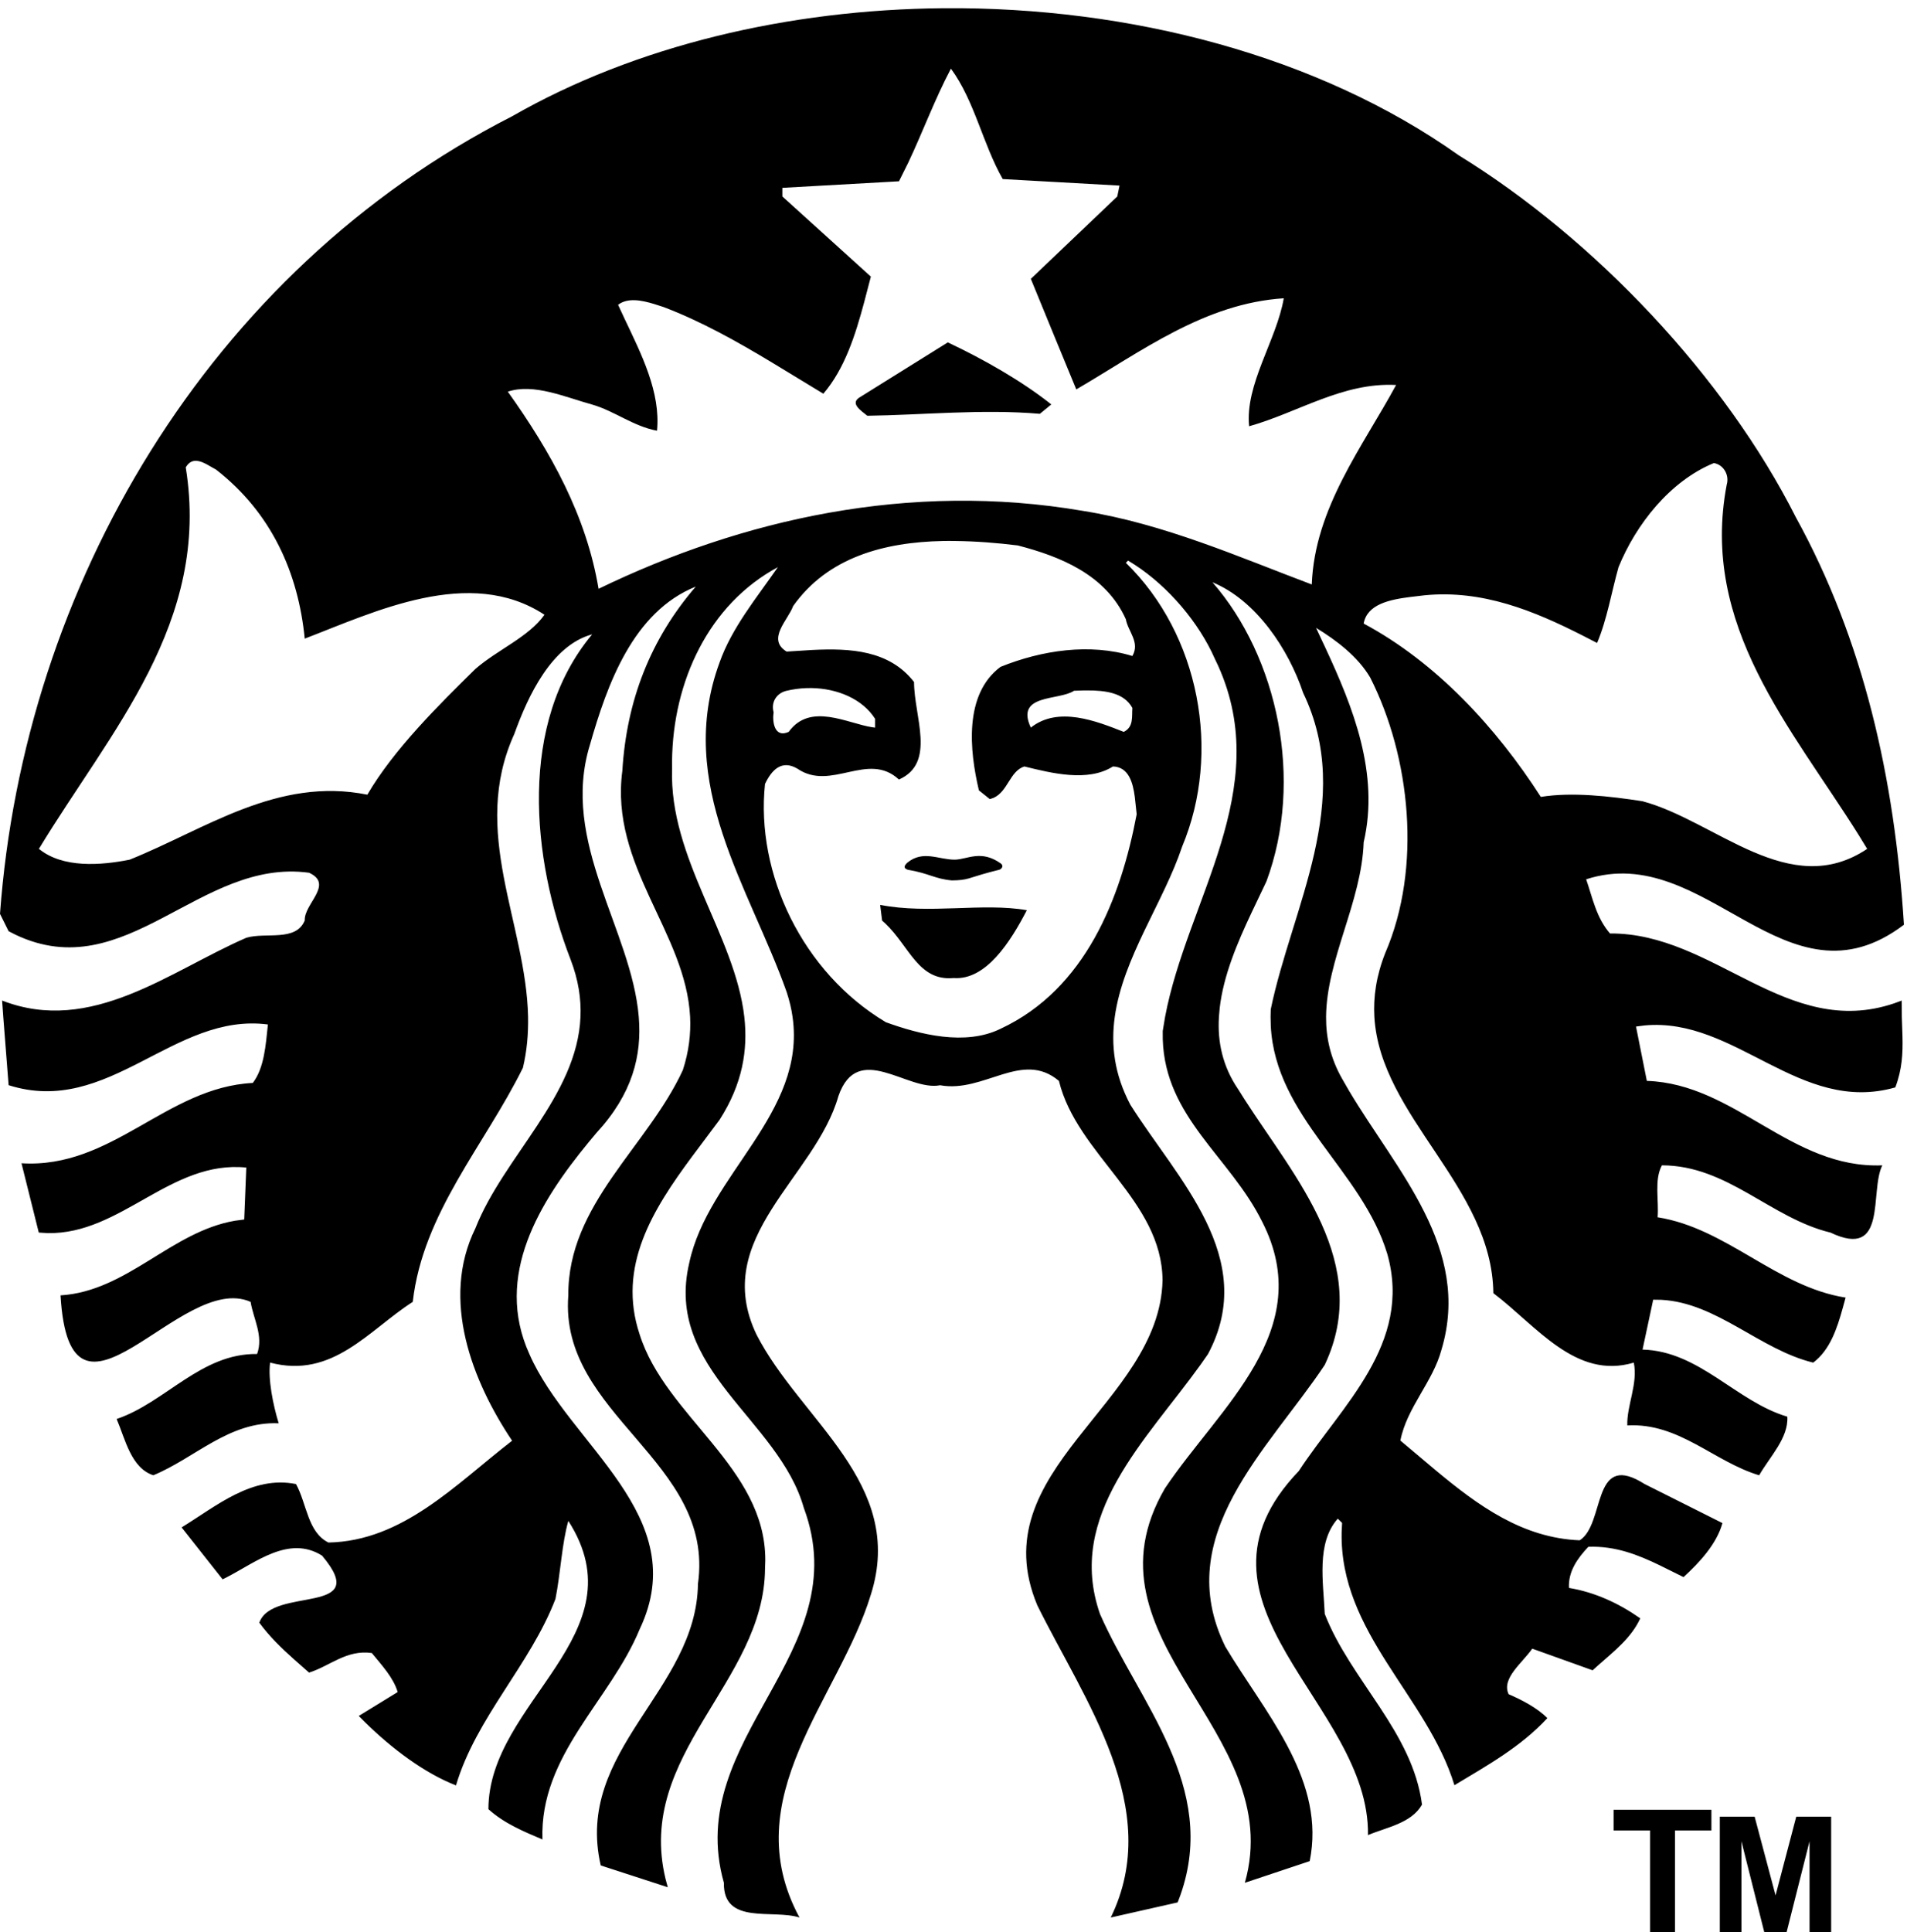 <?xml version="1.0" encoding="UTF-8"?> <svg xmlns="http://www.w3.org/2000/svg" xmlns:xlink="http://www.w3.org/1999/xlink" width="78px" height="79px" viewBox="0 0 78 79" version="1.1"><defs><polygon points="0.343 0.283 4.898 0.283 4.898 5 0.343 5"></polygon></defs><g stroke="none" stroke-width="1" fill="currentColor" fill-rule="evenodd"><g transform="translate(-157, -794)"><g transform="translate(157, 794)"><path d="M70,74 L70,74.846 L68.51,74.846 L68.51,79 L67.493,79 L67.493,74.846 L66,74.846 L66,74 L70,74 Z M71.768,74.283 L72.624,77.501 L73.47,74.283 L74.898,74.283 L74.898,79 L74.014,79 L74.014,75.288 L73.077,79 L72.161,79 L71.228,75.288 L71.228,79 L70.343,79 L70.343,74.283 L71.768,74.283 Z M38.587,0.336 C46.218,0.273 53.929,2.28 59.666,6.351 C65.236,9.778 70.564,15.424 73.456,21.156 C76.222,26.178 77.495,31.813 77.875,37.812 C73.042,41.474 69.799,34.362 64.877,35.954 C65.143,36.724 65.29,37.52 65.852,38.169 C70.115,38.139 73.08,42.513 77.475,41.026 L77.784,40.913 L77.788,41.58 L77.815,42.373 C77.832,43.061 77.805,43.719 77.522,44.463 C73.603,45.58 70.991,41.576 67.259,41.931 L66.916,41.975 L67.359,44.197 C70.983,44.316 73.246,47.8 76.99,47.65 C76.458,48.716 77.227,51.522 74.871,50.4 C72.425,49.81 70.656,47.65 67.976,47.65 C67.653,48.246 67.857,49.07 67.8,49.774 C70.628,50.219 72.662,52.615 75.489,53.058 L75.373,53.481 C75.137,54.334 74.845,55.207 74.163,55.717 C71.968,55.181 70.231,53.269 67.949,53.149 L67.619,53.144 L67.183,55.184 C69.51,55.244 71.013,57.308 73.104,57.927 C73.161,58.788 72.394,59.557 71.953,60.324 C70.096,59.766 68.68,58.167 66.56,58.285 C66.53,57.484 67.004,56.574 66.825,55.717 C64.443,56.427 62.846,54.208 61.081,52.877 C61.03,48.52 56.455,45.661 56.214,41.58 C56.167,40.767 56.291,39.899 56.661,38.965 C58.165,35.479 57.692,30.954 56.044,27.705 C55.543,26.85 54.655,26.175 53.828,25.672 L54.223,26.514 C55.329,28.896 56.434,31.62 55.777,34.442 C55.692,36.883 54.256,39.227 54.239,41.58 C54.234,42.419 54.412,43.259 54.893,44.105 L55.17,44.587 C57.12,47.874 60.197,51.044 58.961,55.183 C58.604,56.516 57.543,57.547 57.278,58.904 L58.712,60.111 C60.468,61.574 62.278,62.889 64.615,62.982 C65.648,62.321 65.115,59.442 67.108,60.585 L67.267,60.681 L70.451,62.278 C70.218,63.133 69.505,63.899 68.859,64.487 L67.892,64.007 C66.999,63.575 66.071,63.206 64.966,63.248 C64.522,63.721 64.14,64.252 64.173,64.929 C65.233,65.105 66.206,65.553 67.091,66.174 C66.718,66.982 66.021,67.514 65.344,68.115 L65.142,68.298 L62.673,67.413 C62.26,68.005 61.404,68.626 61.705,69.275 C62.261,69.515 62.88,69.838 63.29,70.253 C62.2,71.434 60.818,72.195 59.489,72.997 C58.377,69.354 54.79,66.767 54.876,62.65 L54.894,62.271 L54.718,62.096 C53.832,63.095 54.128,64.694 54.185,65.993 C55.246,68.711 57.779,70.811 58.163,73.792 C57.72,74.559 56.72,74.712 55.953,75.037 C56.042,69.662 47.911,65.585 53.125,60.148 C54.864,57.486 57.778,54.946 56.745,51.279 C55.718,47.851 52.168,45.687 51.977,41.947 L51.969,41.58 L51.976,41.271 C52.829,37.134 55.423,32.731 53.301,28.33 C52.71,26.56 51.388,24.549 49.591,23.808 C52.271,26.884 53.333,31.901 51.8,36.039 L51.186,37.328 C50.608,38.553 50.041,39.887 49.888,41.218 L49.857,41.581 C49.794,42.592 50,43.597 50.65,44.549 L50.912,44.965 C52.969,48.164 56.133,51.676 54.185,55.809 C51.888,59.264 47.88,62.779 50.118,67.329 C51.689,69.965 54.094,72.595 53.622,75.799 L53.569,76.101 L50.917,76.986 C52.685,70.754 44.021,67.092 47.648,60.858 C49.887,57.52 53.892,54.388 51.626,49.958 C50.315,47.304 47.655,45.697 47.559,42.494 L47.558,42.157 L47.654,41.581 C48.548,36.817 52.103,32.302 49.83,27.235 L49.677,26.911 C49.038,25.466 47.801,23.994 46.404,23.087 L46.141,22.923 L46.05,23.014 C49.057,25.939 49.971,30.751 48.351,34.619 C47.594,36.889 45.934,39.15 45.596,41.582 C45.436,42.728 45.571,43.917 46.232,45.169 C48.147,48.21 51.505,51.435 49.41,55.366 L49.114,55.789 C46.892,58.889 43.583,61.955 44.991,65.994 C46.575,69.606 49.846,73.051 48.283,77.484 L48.169,77.788 L45.432,78.407 C47.612,73.943 44.343,69.514 42.429,65.643 C40.1,60.088 47.433,57.428 47.551,52.35 C47.523,49.073 44.048,47.212 43.313,44.198 C41.809,42.926 40.25,44.704 38.452,44.375 C37.124,44.641 35.085,42.542 34.293,44.818 C33.349,48.154 29.05,50.607 30.94,54.565 C32.738,58.082 37.064,60.654 35.619,65.205 C34.325,69.457 30.05,73.504 32.701,78.407 C31.612,78.053 29.578,78.731 29.608,76.986 C27.929,71.049 35.088,67.589 32.877,61.655 C31.847,58.02 27.16,56.011 28.192,51.639 C28.954,48.04 32.982,45.524 32.417,41.581 C32.372,41.252 32.29,40.913 32.175,40.561 C30.671,36.308 27.605,32.053 29.432,27.087 C29.934,25.669 30.937,24.458 31.818,23.19 C28.989,24.708 27.52,27.866 27.488,31.127 L27.49,31.433 C27.363,35.094 30.06,38.231 30.444,41.581 C30.595,42.934 30.374,44.318 29.432,45.788 L28.312,47.284 C26.703,49.454 25.233,51.785 26.163,54.564 C27.223,57.924 31.313,59.997 31.302,63.797 L31.291,64.137 C31.262,68.788 25.989,71.722 27.221,76.825 L27.313,77.168 L24.571,76.277 C23.482,71.552 28.49,69.134 28.548,64.763 C29.256,59.735 22.861,57.87 23.245,52.969 C23.218,49.245 26.486,46.887 27.93,43.755 C28.178,42.992 28.26,42.273 28.227,41.582 C28.05,38.119 24.938,35.412 25.455,31.518 C25.628,28.652 26.601,26.141 28.458,23.986 C25.896,25.018 24.837,27.975 24.129,30.457 C22.901,34.437 25.833,38.016 26.127,41.582 C26.257,43.157 25.874,44.722 24.396,46.323 L24.078,46.704 C22.067,49.148 20.197,52.164 21.653,55.367 C23.276,59.085 28.374,61.981 26.163,66.619 C24.957,69.544 22.068,71.759 22.187,75.215 C21.421,74.889 20.627,74.565 19.977,73.976 C19.977,69.575 26.22,66.826 23.246,62.188 C22.982,63.104 22.926,64.347 22.719,65.381 C21.687,68.07 19.477,70.223 18.651,73.004 C17.367,72.507 16.03,71.503 14.924,70.416 L14.674,70.164 L16.266,69.187 C16.089,68.594 15.618,68.093 15.207,67.591 C14.173,67.445 13.494,68.125 12.641,68.392 L12.018,67.842 C11.508,67.386 11.026,66.921 10.606,66.351 C11.135,64.842 15.266,66.09 13.173,63.609 C11.815,62.757 10.451,63.893 9.249,64.507 L9.105,64.578 L7.428,62.455 C8.872,61.569 10.312,60.325 12.107,60.682 C12.55,61.481 12.581,62.657 13.434,63.073 C16.469,63.014 18.62,60.712 20.946,58.91 C19.325,56.49 18.005,53.15 19.445,50.224 C20.599,47.291 23.606,44.821 23.743,41.58 C23.774,40.842 23.659,40.067 23.337,39.231 C21.747,35.124 21.186,29.573 24.221,25.938 C22.571,26.382 21.598,28.445 21.037,30.011 C19.212,34.021 21.52,37.736 21.6,41.58 C21.611,42.271 21.555,42.964 21.388,43.662 C19.826,46.823 17.295,49.596 16.883,53.233 C15.086,54.383 13.61,56.394 11.048,55.716 C10.958,56.394 11.164,57.429 11.399,58.198 C9.368,58.112 7.983,59.614 6.272,60.323 C5.361,60.029 5.124,58.848 4.771,58.022 C6.773,57.344 8.218,55.332 10.516,55.364 C10.783,54.622 10.367,53.941 10.25,53.233 C7.39,51.96 2.858,59.524 2.476,52.967 C5.204,52.797 6.991,50.366 9.609,49.915 L9.989,49.865 L10.074,47.741 C6.986,47.427 4.957,50.477 1.952,50.421 L1.586,50.399 L0.879,47.565 C4.592,47.797 6.804,44.46 10.34,44.281 C10.81,43.661 10.867,42.746 10.958,41.89 C7.098,41.385 4.449,45.675 0.352,44.372 L0.134,41.58 L0.086,40.912 L0.086,40.912 C3.739,42.334 6.948,39.703 10.074,38.345 C10.869,38.106 12.108,38.52 12.465,37.634 C12.433,36.955 13.67,36.16 12.641,35.686 C8.165,35.076 5.161,40.367 0.636,38.221 L0.352,38.077 L-0,37.367 C0.975,24.015 8.484,11.107 20.946,4.755 C25.993,1.863 32.264,0.389 38.587,0.336 Z M38.814,22.119 L38.572,22.121 C36.157,22.169 33.849,22.791 32.439,24.785 C32.237,25.348 31.347,26.138 32.173,26.643 L33.224,26.577 C34.784,26.5 36.377,26.586 37.386,27.887 C37.386,29.307 38.3,31.196 36.768,31.875 C35.499,30.697 33.996,32.377 32.616,31.431 C31.966,31.046 31.556,31.495 31.29,32.057 C30.906,35.718 32.818,39.761 36.235,41.799 C37.62,42.3 39.482,42.776 40.927,42.065 C44.404,40.441 45.844,36.722 46.492,33.294 L46.416,32.591 C46.338,31.991 46.162,31.362 45.523,31.34 C44.492,31.994 42.989,31.608 41.897,31.34 C41.301,31.533 41.23,32.355 40.644,32.622 L40.486,32.676 L40.039,32.318 C39.655,30.696 39.418,28.39 40.923,27.268 C42.604,26.588 44.577,26.291 46.316,26.824 C46.64,26.264 46.139,25.822 46.049,25.32 C45.226,23.487 43.34,22.746 41.629,22.303 C40.79,22.199 39.92,22.13 39.056,22.121 L38.814,22.119 L38.814,22.119 Z M36,37 C38.001,37.393 40.196,36.9 42,37.218 C41.336,38.496 40.336,40.092 39.003,39.991 C37.562,40.127 37.196,38.694 36.212,37.761 L36.08,37.642 L36,37 Z M39.06,35.151 C39.566,35.141 40.124,34.732 40.931,35.304 C41.077,35.407 40.959,35.541 40.874,35.563 L40.47,35.667 C39.587,35.906 39.594,35.992 38.936,36 C38.235,35.938 38.015,35.713 37.128,35.563 C36.933,35.498 36.991,35.391 37.103,35.281 C37.759,34.742 38.389,35.157 39.06,35.151 Z M70.1,18.935 C68.304,19.67 66.912,21.446 66.201,23.19 C65.909,24.222 65.736,25.319 65.324,26.291 L64.733,25.987 C62.751,24.981 60.636,24.104 58.253,24.343 L57.679,24.411 C56.834,24.518 55.918,24.708 55.777,25.497 C58.753,27.091 61.2,29.752 63.023,32.585 C64.293,32.378 65.85,32.556 67.176,32.761 C70.179,33.558 73.191,36.838 76.371,34.71 L76.019,34.136 C73.267,29.744 69.528,25.595 70.626,19.82 C70.746,19.409 70.481,18.993 70.1,18.935 Z M8.039,18.843 C7.875,18.833 7.719,18.899 7.597,19.11 C8.627,25.46 4.509,29.892 1.592,34.709 C2.563,35.506 4.124,35.386 5.302,35.152 C8.396,33.912 11.342,31.754 15.025,32.494 C16.114,30.633 17.943,28.83 19.444,27.353 C20.361,26.557 21.62,26.052 22.27,25.137 C19.206,23.128 15.321,25.02 12.464,26.114 C12.199,23.425 11.11,20.974 8.838,19.202 C8.618,19.092 8.313,18.86 8.039,18.843 Z M33.182,28.134 L32.967,28.137 C32.703,28.146 32.434,28.185 32.175,28.245 C31.79,28.331 31.523,28.683 31.642,29.125 C31.583,29.508 31.671,30.19 32.259,29.926 C33.138,28.705 34.67,29.587 35.676,29.736 L35.794,29.751 L35.794,29.393 C35.279,28.582 34.254,28.15 33.182,28.134 L33.182,28.134 Z M44.44,28.231 L44.275,28.233 L43.93,28.245 L43.93,28.245 C43.312,28.658 41.513,28.361 42.162,29.751 C43.283,28.862 44.844,29.485 45.964,29.926 C46.378,29.72 46.288,29.306 46.316,28.949 C45.98,28.324 45.209,28.227 44.44,28.231 L44.44,28.231 Z M38.895,2.807 C38.232,4.062 37.75,5.379 37.148,6.654 L36.77,7.413 L32,7.681 L32,8.033 L35.62,11.311 L35.353,12.333 C34.986,13.705 34.549,15.081 33.677,16.099 L31.556,14.811 C30.136,13.957 28.69,13.144 27.139,12.554 L26.752,12.43 C26.251,12.278 25.674,12.161 25.281,12.463 L25.535,13.009 C26.231,14.477 27.027,16.034 26.873,17.611 C25.901,17.431 25.136,16.806 24.222,16.543 C23.129,16.244 21.832,15.66 20.771,16.015 C22.54,18.495 23.983,21.091 24.482,24.076 C30.348,21.237 37.189,19.676 44.29,20.889 C47.618,21.42 50.679,22.779 53.654,23.899 C53.771,20.77 55.745,18.255 57.103,15.742 C54.922,15.626 53.096,16.867 51.092,17.429 C50.918,15.718 52.213,13.913 52.509,12.197 C49.268,12.406 46.702,14.361 44.022,15.923 L43.091,13.665 L43.091,13.665 L42.163,11.402 L45.699,8.033 L45.79,7.589 L41.014,7.322 C40.191,5.877 39.868,4.136 38.895,2.807 Z" fill="currentColor"></path><path d="M35.191,16.229 C34.725,16.487 35.226,16.795 35.475,17 C37.703,16.972 40.181,16.717 42.532,16.921 L43,16.537 C41.809,15.589 40.243,14.695 38.767,14 L35.191,16.229 Z" fill="currentColor"></path></g></g></g></svg> 